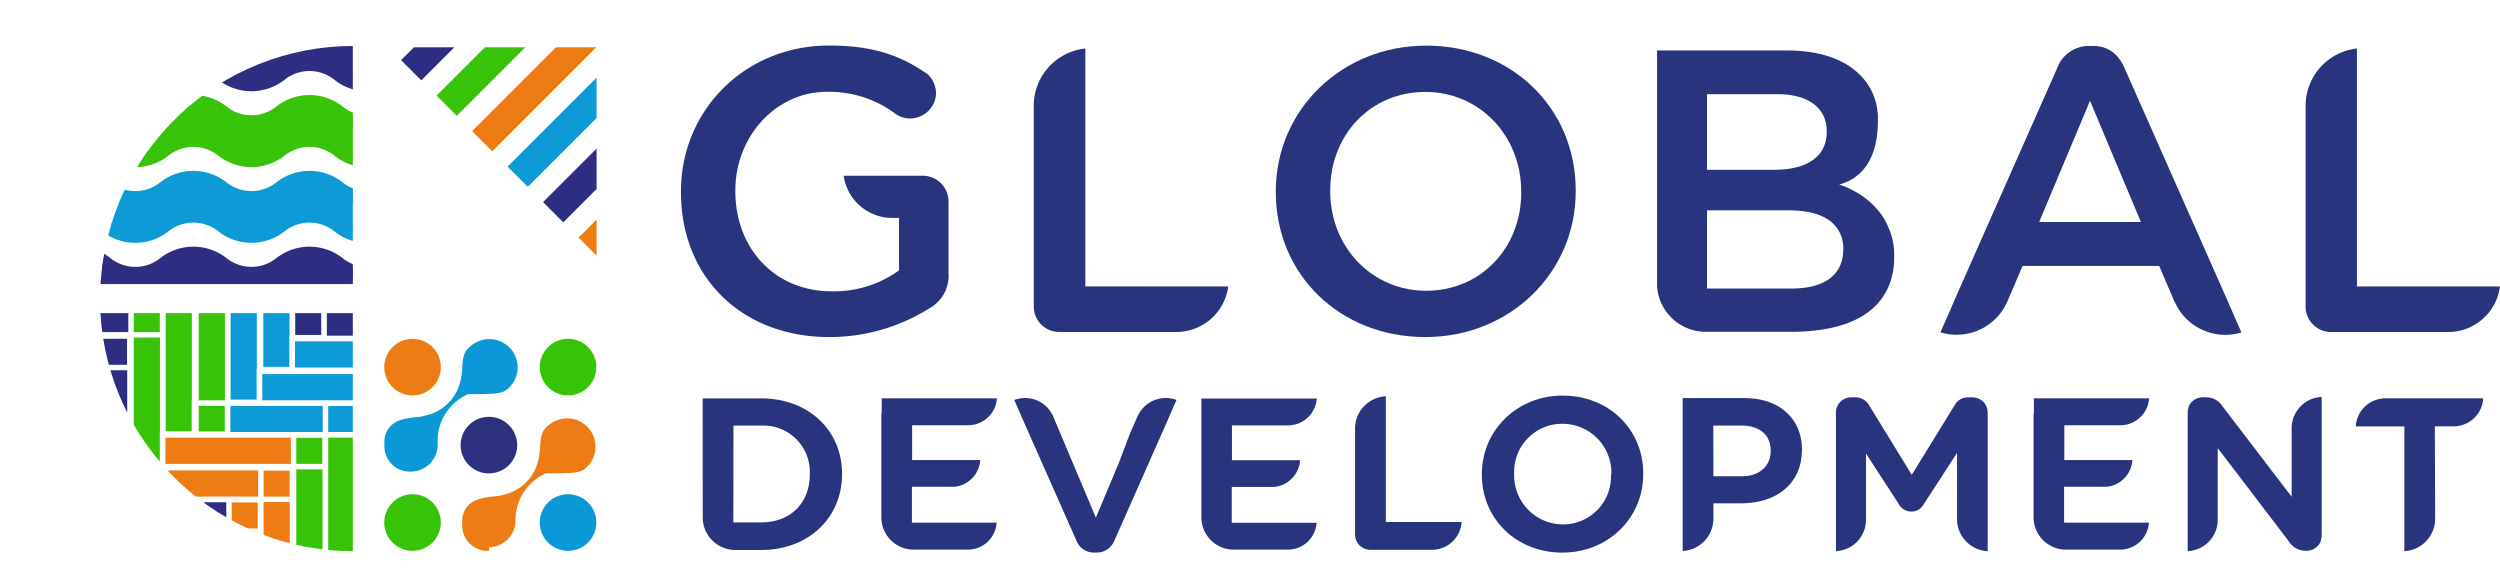 <?xml version="1.0" encoding="UTF-8"?> <svg xmlns="http://www.w3.org/2000/svg" xmlns:xlink="http://www.w3.org/1999/xlink" viewBox="0 0 477.29 110.82"><defs><style>.cls-1{fill:none;}.cls-2{clip-path:url(#clip-path);}.cls-3{fill:#28357e;}.cls-4{clip-path:url(#clip-path-2);}.cls-5{fill:#2d2e82;}.cls-6{fill:#37c408;}.cls-7{fill:#ee7c12;}.cls-8{fill:#0d9bd7;}.cls-9{clip-path:url(#clip-path-3);}.cls-10{fill:#fff;}.cls-11{clip-path:url(#clip-path-4);}.cls-12{fill:#ee7c14;}.cls-13{fill:#0a99d6;}.cls-14{fill:#2b317f;}</style><clipPath id="clip-path" transform="translate(-38.64 -48.09)"><rect class="cls-1" width="572.72" height="208.52"></rect></clipPath><clipPath id="clip-path-2" transform="translate(-38.64 -48.09)"><path class="cls-1" d="M57.81,107.87A48.24,48.24,0,0,0,106,153.32V107.87Z"></path></clipPath><clipPath id="clip-path-3" transform="translate(-38.64 -48.09)"><polygon class="cls-1" points="112.75 57.11 152.54 96.9 152.54 57.11 112.75 57.11"></polygon></clipPath><clipPath id="clip-path-4" transform="translate(-38.64 -48.09)"><path class="cls-1" d="M57.81,102.32H106V56.87a48.24,48.24,0,0,0-48.16,45.45"></path></clipPath></defs><title>GlobalDev</title><g id="Layer_2" data-name="Layer 2"><g id="Layer_1-2" data-name="Layer 1"><g class="cls-2"><path class="cls-3" d="M310.92,56.8c-16.1,0-28.71,12.22-28.71,27.82v.16c0,15.77,12.27,27.66,28.55,27.66,16.1,0,28.71-12.22,28.71-27.82v-.16c0-15.77-12.27-27.66-28.55-27.66m18.15,28c0,10.72-7.8,18.8-18.15,18.8s-18.32-8.33-18.32-19v-.16c0-10.72,7.8-18.8,18.15-18.8s18.31,8.33,18.31,19Z" transform="translate(-38.64 -48.09)"></path><path class="cls-3" d="M215.33,62c-5.23-3.65-10.76-5.22-18.46-5.22C181,56.8,168.65,69,168.65,84.62v.16c0,16.29,11.64,27.66,28.31,27.66A35.89,35.89,0,0,0,216,107a7.13,7.13,0,0,0,3.73-6.79V86.55a4.92,4.92,0,0,0-4.92-4.91H199.71A9.38,9.38,0,0,0,209,89.7h1.28v10l-.53.38a21.07,21.07,0,0,1-12.4,3.62c-10.61,0-18.32-8-18.32-19.12v-.16c0-10.36,7.82-18.8,17.43-18.8a21.14,21.14,0,0,1,13,4.09,4.79,4.79,0,0,0,2.8,1,5,5,0,0,0,5.06-4.41,4.9,4.9,0,0,0-2-4.37" transform="translate(-38.64 -48.09)"></path><path class="cls-3" d="M453.79,105.66l.17.34a10.56,10.56,0,0,0,12.61,5.56l-4.24-9.64L444.21,61c-1.23-2.75-3.24-4.14-6-4.14h-.72A6.42,6.42,0,0,0,431.43,61l-19.61,44.29c-.12.27-.22.52-.32.78l-2.4,5.47A10.56,10.56,0,0,0,421.71,106l.2-.41,2.87-6.73h26.09l2.9,6.8ZM427.95,90.47l9.71-23.13,9.71,23.13Z" transform="translate(-38.64 -48.09)"></path><path class="cls-3" d="M515.93,102.78H488.62V57.35a11,11,0,0,0-9.8,10.7l0,.64v37.87a4.86,4.86,0,0,0,4.91,4.92H506.2a10,10,0,0,0,9.73-8.69" transform="translate(-38.64 -48.09)"></path><path class="cls-3" d="M245.85,102.77V57.35A11,11,0,0,0,236,68.05l0,.63v37.87a4.86,4.86,0,0,0,4.91,4.92h22.49a10,10,0,0,0,9.73-8.69Z" transform="translate(-38.64 -48.09)"></path><path class="cls-3" d="M398.9,90.87c-2.87-5.83-9.14-7.54-9.14-7.54,6.68-1.82,7.36-8.62,7.4-11.9,0-.08,0-.15,0-.24V71c0-.08,0-.15,0-.22,0-.34,0-.64,0-.84a1.22,1.22,0,0,0-.06-.38,11.44,11.44,0,0,0-3.41-7.22c-3-3-7.79-4.61-13.81-4.61H355c0,1.13,0,2.9,0,4.92v40.19a9.35,9.35,0,0,0,9.09,8.6l.54,0h15.86c17.21,0,19.78-8.87,19.78-14.16v-.16a13,13,0,0,0-1.41-6.29M364.54,66.07H378c5.88,0,9.39,2.64,9.39,7.06v.16c0,2.7-1.33,7.22-10.2,7.22H364.54Zm26,29.73c0,2.76-1.3,7.38-10,7.38h-16V88.25h15.58c9.08,0,10.44,4.63,10.44,7.38Z" transform="translate(-38.64 -48.09)"></path><path class="cls-3" d="M337,123.61c-8.66,0-15.45,6.58-15.45,15v.08c0,8.49,6.61,14.9,15.36,14.9s15.45-6.58,15.45-15v-.08c0-8.49-6.6-14.89-15.36-14.89m9.2,15.06a9.16,9.16,0,0,1-9.2,9.53,9.35,9.35,0,0,1-9.28-9.62v-.08A9.16,9.16,0,0,1,337,129a9.35,9.35,0,0,1,9.28,9.61Z" transform="translate(-38.64 -48.09)"></path><path class="cls-3" d="M172.8,146.66V147a6.25,6.25,0,0,0,6,6.09H184c8.93,0,15.4-6.09,15.4-14.47v-.08c0-8.34-6.48-14.39-15.4-14.39H172.79c0,.52,0,1.63,0,2.94Zm5.87-17.31H184a8.84,8.84,0,0,1,9.24,9.24v.08c0,5.48-3.71,9.15-9.24,9.15h-5.35Z" transform="translate(-38.64 -48.09)"></path><path class="cls-3" d="M206.9,127v19.84a6.18,6.18,0,0,0,5.94,6.18h10.63a5.5,5.5,0,0,0,5.45-5.15H212.74v-6.85l8.15,0a5.47,5.47,0,0,0,4.89-5.1l-13,0v-6.64h10.83a5.52,5.52,0,0,0,5.36-5.14h-22c0,.52,0,1.63,0,2.94" transform="translate(-38.64 -48.09)"></path><path class="cls-3" d="M234.53,129.6l.11.24,9.47,21.38a3.63,3.63,0,0,0,3.45,2.37h.38a3.66,3.66,0,0,0,3.49-2.37l10.25-23.15c.07-.14.12-.29.17-.43l1.4-3.19a5.87,5.87,0,0,0-7.37,3l-.12.25-1.37,3.1-2.16,5.71-4.37,10.4-8.21-19.46a5.87,5.87,0,0,0-7.37-3Z" transform="translate(-38.64 -48.09)"></path><path class="cls-3" d="M268,127v19.84a6.18,6.18,0,0,0,5.94,6.18h10.63A5.5,5.5,0,0,0,290,147.9H273.8v-6.85l8.15,0a5.47,5.47,0,0,0,4.89-5.1l-13,0v-6.64h10.83a5.52,5.52,0,0,0,5.36-5.14H268c0,.52,0,1.63,0,2.94" transform="translate(-38.64 -48.09)"></path><path class="cls-3" d="M317.67,147.75H303.22V129.17h0v-5.42a6.17,6.17,0,0,0-5.88,6V150.1a2.91,2.91,0,0,0,2.95,2.95h11.87a5.64,5.64,0,0,0,5.52-5.29" transform="translate(-38.64 -48.09)"></path><path class="cls-3" d="M426.88,127v19.84a6.18,6.18,0,0,0,5.94,6.18h10.63a5.5,5.5,0,0,0,5.45-5.15H432.71v-6.85l8.15,0a5.47,5.47,0,0,0,4.89-5.1l-13,0v-6.64h10.83a5.52,5.52,0,0,0,5.36-5.14h-22c0,.52,0,1.63,0,2.94" transform="translate(-38.64 -48.09)"></path><path class="cls-3" d="M382.67,134.11V134c0-6-4.32-9.91-11-9.91H359.89v29.19a6.2,6.2,0,0,0,5.87-6v-3.1H371c7.07,0,11.64-4,11.64-10.08m-16.9-4.76h5.35c3.51,0,5.6,1.79,5.6,4.8v.08c0,2.87-2.2,4.8-5.47,4.8h-5.47Z" transform="translate(-38.64 -48.09)"></path><path class="cls-3" d="M418.12,153.31V126.88a2.9,2.9,0,0,0-2.94-2.93h-.72a2.87,2.87,0,0,0-2.65,1.5l-8.18,13.29-8.13-13.25a3,3,0,0,0-2.69-1.54h-.72a2.9,2.9,0,0,0-2.94,2.93v26.43a6,6,0,0,0,5.74-5.9V134.68l6.21,9.57a2.73,2.73,0,0,0,4.88,0l6.29-9.69v12.93a6.17,6.17,0,0,0,5.83,5.83" transform="translate(-38.64 -48.09)"></path><path class="cls-3" d="M481.73,151.37l0-.15a3.08,3.08,0,0,0,.1-.35,3,3,0,0,0,.06-.57V123.87a6,6,0,0,0-5.74,5.9v.16l0,13L463,125.72a3.73,3.73,0,0,0-3.13-1.78h-.68a2.9,2.9,0,0,0-2.73,1.86l0,.13a3.31,3.31,0,0,0-.11.38,3.06,3.06,0,0,0-.05.57v26.43a6,6,0,0,0,5.74-5.9v-4.06l0-.27v-9.44l13.59,17.82a3.73,3.73,0,0,0,3.13,1.78H479a2.9,2.9,0,0,0,2.2-1,2.79,2.79,0,0,0,.3-.41,3.18,3.18,0,0,0,.23-.46" transform="translate(-38.64 -48.09)"></path><path class="cls-3" d="M503.49,129.48l3.73,0a5.64,5.64,0,0,0,5.5-5.34H494a5.69,5.69,0,0,0-5.61,5.35h9.28v23.83a6.21,6.21,0,0,0,5.88-6.19Z" transform="translate(-38.64 -48.09)"></path></g><g class="cls-4"><rect class="cls-5" x="68.97" y="77.54" width="4.97" height="4.97"></rect><rect class="cls-5" x="68.97" y="83.55" width="5" height="23.98"></rect><rect class="cls-5" x="75.26" y="102.73" width="16.62" height="5"></rect><rect class="cls-6" x="37.94" y="77.47" width="4.97" height="4.9"></rect><rect class="cls-6" x="56.57" y="83.59" width="4.97" height="4.97"></rect><rect class="cls-6" x="62.66" y="83.55" width="5" height="23.95"></rect><rect class="cls-6" x="37.94" y="58.39" width="5" height="18.04"></rect><rect class="cls-6" x="25.54" y="58.43" width="4.97" height="4.97"></rect><polygon class="cls-6" points="36.63 76.43 36.63 58.39 31.63 58.39 31.63 82.34 36.59 82.34 36.59 76.43 36.63 76.43"></polygon><polygon class="cls-6" points="25.54 88.42 30.51 88.42 30.51 82.52 30.54 82.52 30.54 64.44 25.54 64.44 25.54 88.42"></polygon><rect class="cls-6" x="56.57" y="89.6" width="5" height="21.22"></rect><rect class="cls-5" x="19.29" y="64.68" width="4.97" height="4.97"></rect><rect class="cls-5" x="19.25" y="95.89" width="23.95" height="5"></rect><rect class="cls-5" x="81.5" y="96.48" width="10.38" height="5"></rect><rect class="cls-5" x="62.4" y="57.88" width="29.48" height="0.17"></rect><polygon class="cls-5" points="43.2 101.93 18.18 101.93 18.18 101.8 12.17 101.8 12.17 76.78 0 76.78 0 110.82 43.2 110.82 43.2 101.93"></polygon><rect class="cls-5" x="87.39" y="59.12" width="4.49" height="4.97"></rect><rect class="cls-5" x="87.59" y="90.4" width="4.29" height="5"></rect><rect class="cls-5" x="87.39" y="65.13" width="4.49" height="23.98"></rect><rect class="cls-7" x="50.33" y="89.84" width="4.97" height="4.97"></rect><rect class="cls-7" x="50.32" y="95.85" width="5" height="14.97"></rect><rect class="cls-7" x="31.58" y="83.56" width="23.95" height="5"></rect><rect class="cls-7" x="44.24" y="95.92" width="4.97" height="4.97"></rect><rect class="cls-7" x="25.33" y="89.81" width="23.95" height="5"></rect><rect class="cls-7" x="44.24" y="101.93" width="5" height="8.89"></rect><rect class="cls-5" x="75.06" y="77.46" width="5" height="23.98"></rect><rect class="cls-5" x="81.31" y="71.21" width="5" height="23.98"></rect><rect class="cls-5" x="62.4" y="59.09" width="23.95" height="5"></rect><rect class="cls-5" x="0.52" y="58.4" width="23.98" height="5"></rect><rect class="cls-8" x="62.66" y="77.51" width="4.97" height="4.97"></rect><rect class="cls-8" x="43.98" y="77.5" width="17.63" height="4.97"></rect><rect class="cls-8" x="50.07" y="71.42" width="23.95" height="5"></rect><rect class="cls-8" x="75.06" y="71.45" width="4.97" height="4.97"></rect><rect class="cls-8" x="56.32" y="65.17" width="23.95" height="5"></rect><polygon class="cls-8" points="55.24 70.04 55.24 64.13 55.27 64.13 55.27 57.88 50.27 57.88 50.27 70.04 55.24 70.04"></polygon><polygon class="cls-8" points="48.99 76.29 48.99 70.38 49.03 70.38 49.03 57.88 44.02 57.88 44.02 76.29 48.99 76.29"></polygon><polygon class="cls-5" points="56.36 63.95 61.33 63.95 61.33 58.05 61.36 58.05 61.36 57.88 56.36 57.88 56.36 63.95"></polygon><rect class="cls-5" x="81.31" y="65.21" width="4.97" height="4.97"></rect><polygon class="cls-5" points="19.29 94.67 24.26 94.67 24.26 88.77 24.29 88.77 24.29 70.69 19.29 70.69 19.29 94.67"></polygon></g><g class="cls-9"><line class="cls-10" x1="49.66" y1="28.69" x2="26.5" y2="51.84"></line><rect class="cls-5" x="60.35" y="85.62" width="32.75" height="5.46" transform="translate(-78.64 32.04) rotate(-45)"></rect><line class="cls-10" x1="13.3" y1="78.6" x2="89.97" y2="1.93"></line><rect class="cls-5" x="36.06" y="85.62" width="108.43" height="5.46" transform="translate(-74.67 41.63) rotate(-45)"></rect><line class="cls-10" x1="26.86" y1="78.6" x2="103.53" y2="1.93"></line><rect class="cls-6" x="49.62" y="85.62" width="108.43" height="5.46" transform="translate(-70.7 51.21) rotate(-45)"></rect><line class="cls-10" x1="40.41" y1="78.6" x2="117.09" y2="1.93"></line><rect class="cls-7" x="63.17" y="85.62" width="108.43" height="5.46" transform="translate(-66.73 60.8) rotate(-45)"></rect><line class="cls-10" x1="53.97" y1="78.6" x2="130.64" y2="1.93"></line><rect class="cls-8" x="76.73" y="85.62" width="108.43" height="5.46" transform="translate(-62.76 70.39) rotate(-45)"></rect><line class="cls-10" x1="67.53" y1="78.6" x2="144.2" y2="1.93"></line><rect class="cls-5" x="90.29" y="85.62" width="108.43" height="5.46" transform="translate(-58.79 79.97) rotate(-45)"></rect><line class="cls-10" x1="81.08" y1="78.6" x2="157.76" y2="1.93"></line><rect class="cls-7" x="103.84" y="85.62" width="108.43" height="5.46" transform="translate(-54.82 89.56) rotate(-45)"></rect><line class="cls-10" x1="81.08" y1="92.16" x2="157.76" y2="15.49"></line><rect class="cls-5" x="103.84" y="99.18" width="108.43" height="5.46" transform="translate(-64.4 93.53) rotate(-45)"></rect><line class="cls-10" x1="94.64" y1="92.16" x2="171.31" y2="15.49"></line><rect class="cls-5" x="117.4" y="99.18" width="108.43" height="5.46" transform="translate(-60.43 103.11) rotate(-45)"></rect><line class="cls-10" x1="108.2" y1="92.16" x2="184.87" y2="15.49"></line><rect class="cls-5" x="130.96" y="99.18" width="108.43" height="5.46" transform="translate(-56.46 112.7) rotate(-45)"></rect></g><g class="cls-11"><path class="cls-5" d="M108.81,65.51a9.81,9.81,0,0,1-6.3-2.17,7.62,7.62,0,0,0-9.57,0,10.25,10.25,0,0,1-12.6,0,7.62,7.62,0,0,0-9.57,0,10.24,10.24,0,0,1-12.6,0,7.28,7.28,0,0,0-4.78-1.69V59a9.81,9.81,0,0,1,6.3,2.17,7.61,7.61,0,0,0,9.57,0,10.24,10.24,0,0,1,12.6,0,7.61,7.61,0,0,0,9.57,0,10.25,10.25,0,0,1,12.6,0,7.28,7.28,0,0,0,4.79,1.69Z" transform="translate(-38.64 -48.09)"></path><path class="cls-6" d="M108.81,72.74a9.81,9.81,0,0,1-6.3-2.17,7.62,7.62,0,0,0-9.57,0,10.25,10.25,0,0,1-12.6,0,7.62,7.62,0,0,0-9.57,0,10.24,10.24,0,0,1-12.6,0,7.28,7.28,0,0,0-4.78-1.69V66.23a9.81,9.81,0,0,1,6.3,2.17,7.61,7.61,0,0,0,9.57,0,10.24,10.24,0,0,1,12.6,0,7.61,7.61,0,0,0,9.57,0,10.25,10.25,0,0,1,12.6,0,7.28,7.28,0,0,0,4.79,1.69Z" transform="translate(-38.64 -48.09)"></path><path class="cls-6" d="M108.81,80a9.81,9.81,0,0,1-6.3-2.17,7.62,7.62,0,0,0-9.57,0,10.25,10.25,0,0,1-12.6,0,7.62,7.62,0,0,0-9.57,0,10.24,10.24,0,0,1-12.6,0,7.28,7.28,0,0,0-4.78-1.69V73.47a9.81,9.81,0,0,1,6.3,2.17,7.61,7.61,0,0,0,9.57,0,10.24,10.24,0,0,1,12.6,0,7.61,7.61,0,0,0,9.57,0,10.25,10.25,0,0,1,12.6,0,7.28,7.28,0,0,0,4.79,1.69Z" transform="translate(-38.64 -48.09)"></path><path class="cls-8" d="M108.81,87.22a9.81,9.81,0,0,1-6.3-2.17,7.62,7.62,0,0,0-9.57,0,10.25,10.25,0,0,1-12.6,0,7.62,7.62,0,0,0-9.57,0,10.24,10.24,0,0,1-12.6,0,7.28,7.28,0,0,0-4.78-1.69V80.71a9.81,9.81,0,0,1,6.3,2.17,7.61,7.61,0,0,0,9.57,0,10.24,10.24,0,0,1,12.6,0,7.61,7.61,0,0,0,9.57,0,10.25,10.25,0,0,1,12.6,0,7.28,7.28,0,0,0,4.79,1.69Z" transform="translate(-38.64 -48.09)"></path><path class="cls-8" d="M108.81,94.45a9.81,9.81,0,0,1-6.3-2.17,7.62,7.62,0,0,0-9.57,0,10.25,10.25,0,0,1-12.6,0,7.62,7.62,0,0,0-9.57,0,10.24,10.24,0,0,1-12.6,0,7.28,7.28,0,0,0-4.78-1.69V87.94a9.81,9.81,0,0,1,6.3,2.17,7.61,7.61,0,0,0,9.57,0,10.24,10.24,0,0,1,12.6,0,7.62,7.62,0,0,0,9.57,0,10.25,10.25,0,0,1,12.6,0,7.28,7.28,0,0,0,4.79,1.69Z" transform="translate(-38.64 -48.09)"></path><path class="cls-5" d="M108.81,101.69a9.81,9.81,0,0,1-6.3-2.17,7.62,7.62,0,0,0-9.57,0,10.25,10.25,0,0,1-12.6,0,7.62,7.62,0,0,0-9.57,0,10.24,10.24,0,0,1-12.6,0,7.28,7.28,0,0,0-4.78-1.69V95.18a9.81,9.81,0,0,1,6.3,2.17,7.62,7.62,0,0,0,9.57,0,10.24,10.24,0,0,1,12.6,0,7.62,7.62,0,0,0,9.57,0,10.25,10.25,0,0,1,12.6,0A7.28,7.28,0,0,0,108.81,99Z" transform="translate(-38.64 -48.09)"></path><polygon class="cls-5" points="15.57 47.99 14.61 48.31 14.93 57.47 70.14 57.07 70.14 52.13 59.87 48.47 50.86 52.45 44.97 51.65 37.24 48.39 28.87 52.13 22.5 51.89 15.57 47.99"></polygon><path class="cls-6" d="M52.69,74.51l11.07,4.3,4.86-.8,6.93-3.35,5,1.59L86.87,79l7.57-3.19,5.5-.72,9,3.66-.24-7.49s-7.73-3-8-3.11A35.2,35.2,0,0,0,96.59,68c-.32.08-8.37,3.74-8.37,3.74s-4.7-1-4.94-1S75.56,68,75.56,68L65.92,71.4l-6-.8L53.81,67.5l-1.59.16Z" transform="translate(-38.64 -48.09)"></path><path class="cls-5" d="M52.69,59.61l11.07,4.3,4.86-.8,6.93-3.35,5,1.59,6.29,2.71,7.57-3.19,5.5-.72,9,3.66-.24-7.49s-7.73-3-8-3.11a35.2,35.2,0,0,0-4.14-.16c-.32.08-8.37,3.74-8.37,3.74s-4.7-1-4.94-1-7.73-2.79-7.73-2.79l-9.64,3.43-6-.8L53.81,52.6l-1.59.16Z" transform="translate(-38.64 -48.09)"></path><path class="cls-8" d="M52.69,88.53l11.07,4.3,4.86-.8,6.93-3.35,5,1.59L86.87,93l7.57-3.19,5.5-.72,9,3.67-.24-7.49s-7.73-3-8-3.11A35.2,35.2,0,0,0,96.59,82c-.32.08-8.37,3.74-8.37,3.74s-4.7-1-4.94-1S75.56,82,75.56,82l-9.64,3.43-6-.8-6.14-3.11-1.59.16Z" transform="translate(-38.64 -48.09)"></path></g><g class="cls-2"><path class="cls-12" d="M132,153.25a4.84,4.84,0,0,1-5.12-5c0-.05,0-.1,0-.15s0-.3,0-.44a4.24,4.24,0,0,1,3-4.21,9.51,9.51,0,0,1,1.66-.41c.51-.08,1.05-.15,1.62-.2h0l.17,0a9.91,9.91,0,0,0,2.18-.53h0l.05,0,.09,0h0l0,0a8.86,8.86,0,0,0,4.85-4,9.93,9.93,0,0,0,1.15-3.78c.29-2.78-.07-4.35,2.61-5.86a5.4,5.4,0,0,1,8.07,4.74,5.39,5.39,0,0,1-1.69,3.88l-.29.26c-1.2,1-3.31.82-4.91.91h-.07l-.18,0h-.06l-.16,0h-.08l-.12,0h-.51l-.11,0-.06,0h-.11l-.06,0-.05,0-.06,0-.11,0-.05,0-.06,0-.05,0-.05,0-.06,0-.05,0-.05,0-.06,0-.05,0-.05,0-.05,0-.11,0H143l-.08,0h-.06a9.76,9.76,0,0,0-2.36,1.49l-.13.11h0a9.74,9.74,0,0,0-3.32,7.06c0,.11,0,.21,0,.32s0,.23,0,.35v.09a5.12,5.12,0,0,1-5,4.68Z" transform="translate(-38.64 -48.09)"></path><path class="cls-13" d="M141.69,147.85a5.4,5.4,0,1,0,5.4-5.4,5.4,5.4,0,0,0-5.4,5.4" transform="translate(-38.64 -48.09)"></path><path class="cls-6" d="M141.69,118.18a5.4,5.4,0,1,0,5.4-5.4,5.4,5.4,0,0,0-5.4,5.4Z" transform="translate(-38.64 -48.09)"></path><path class="cls-6" d="M112,147.85a5.4,5.4,0,1,0,5.4-5.4,5.4,5.4,0,0,0-5.4,5.4" transform="translate(-38.64 -48.09)"></path><path class="cls-12" d="M112,118.18a5.4,5.4,0,1,0,5.4-5.4,5.4,5.4,0,0,0-5.4,5.4" transform="translate(-38.64 -48.09)"></path><path class="cls-14" d="M126.58,133.07a5.4,5.4,0,1,0,5.4-5.4,5.4,5.4,0,0,0-5.4,5.4" transform="translate(-38.64 -48.09)"></path><path class="cls-13" d="M117.15,138.12a4.84,4.84,0,0,1-5.12-5q0-.08,0-.15c0-.15,0-.3,0-.44a4.24,4.24,0,0,1,3-4.21,9.52,9.52,0,0,1,1.66-.41c.51-.08,1.05-.15,1.61-.2h0l.17,0a9.92,9.92,0,0,0,2.18-.53h0l.05,0,.09,0h0l0,0a8.86,8.86,0,0,0,4.85-4,9.93,9.93,0,0,0,1.15-3.78c.29-2.78-.07-4.35,2.61-5.86a5.4,5.4,0,0,1,8.07,4.74,5.39,5.39,0,0,1-1.69,3.88l-.29.26c-1.2,1-3.31.82-4.91.91h-.07l-.18,0h-.06l-.16,0h-.08l-.12,0h-.51l-.11,0-.06,0h-.11l-.06,0-.06,0-.06,0-.11,0-.05,0-.06,0-.06,0-.05,0-.05,0-.05,0-.06,0-.05,0-.05,0-.05,0-.05,0-.11,0h-.19l-.08,0H128a9.75,9.75,0,0,0-2.36,1.49l-.13.11h0a9.74,9.74,0,0,0-3.32,7.06c0,.11,0,.21,0,.32s0,.23,0,.35v.09A5.12,5.12,0,0,1,117.15,138.12Z" transform="translate(-38.64 -48.09)"></path></g></g></g></svg> 